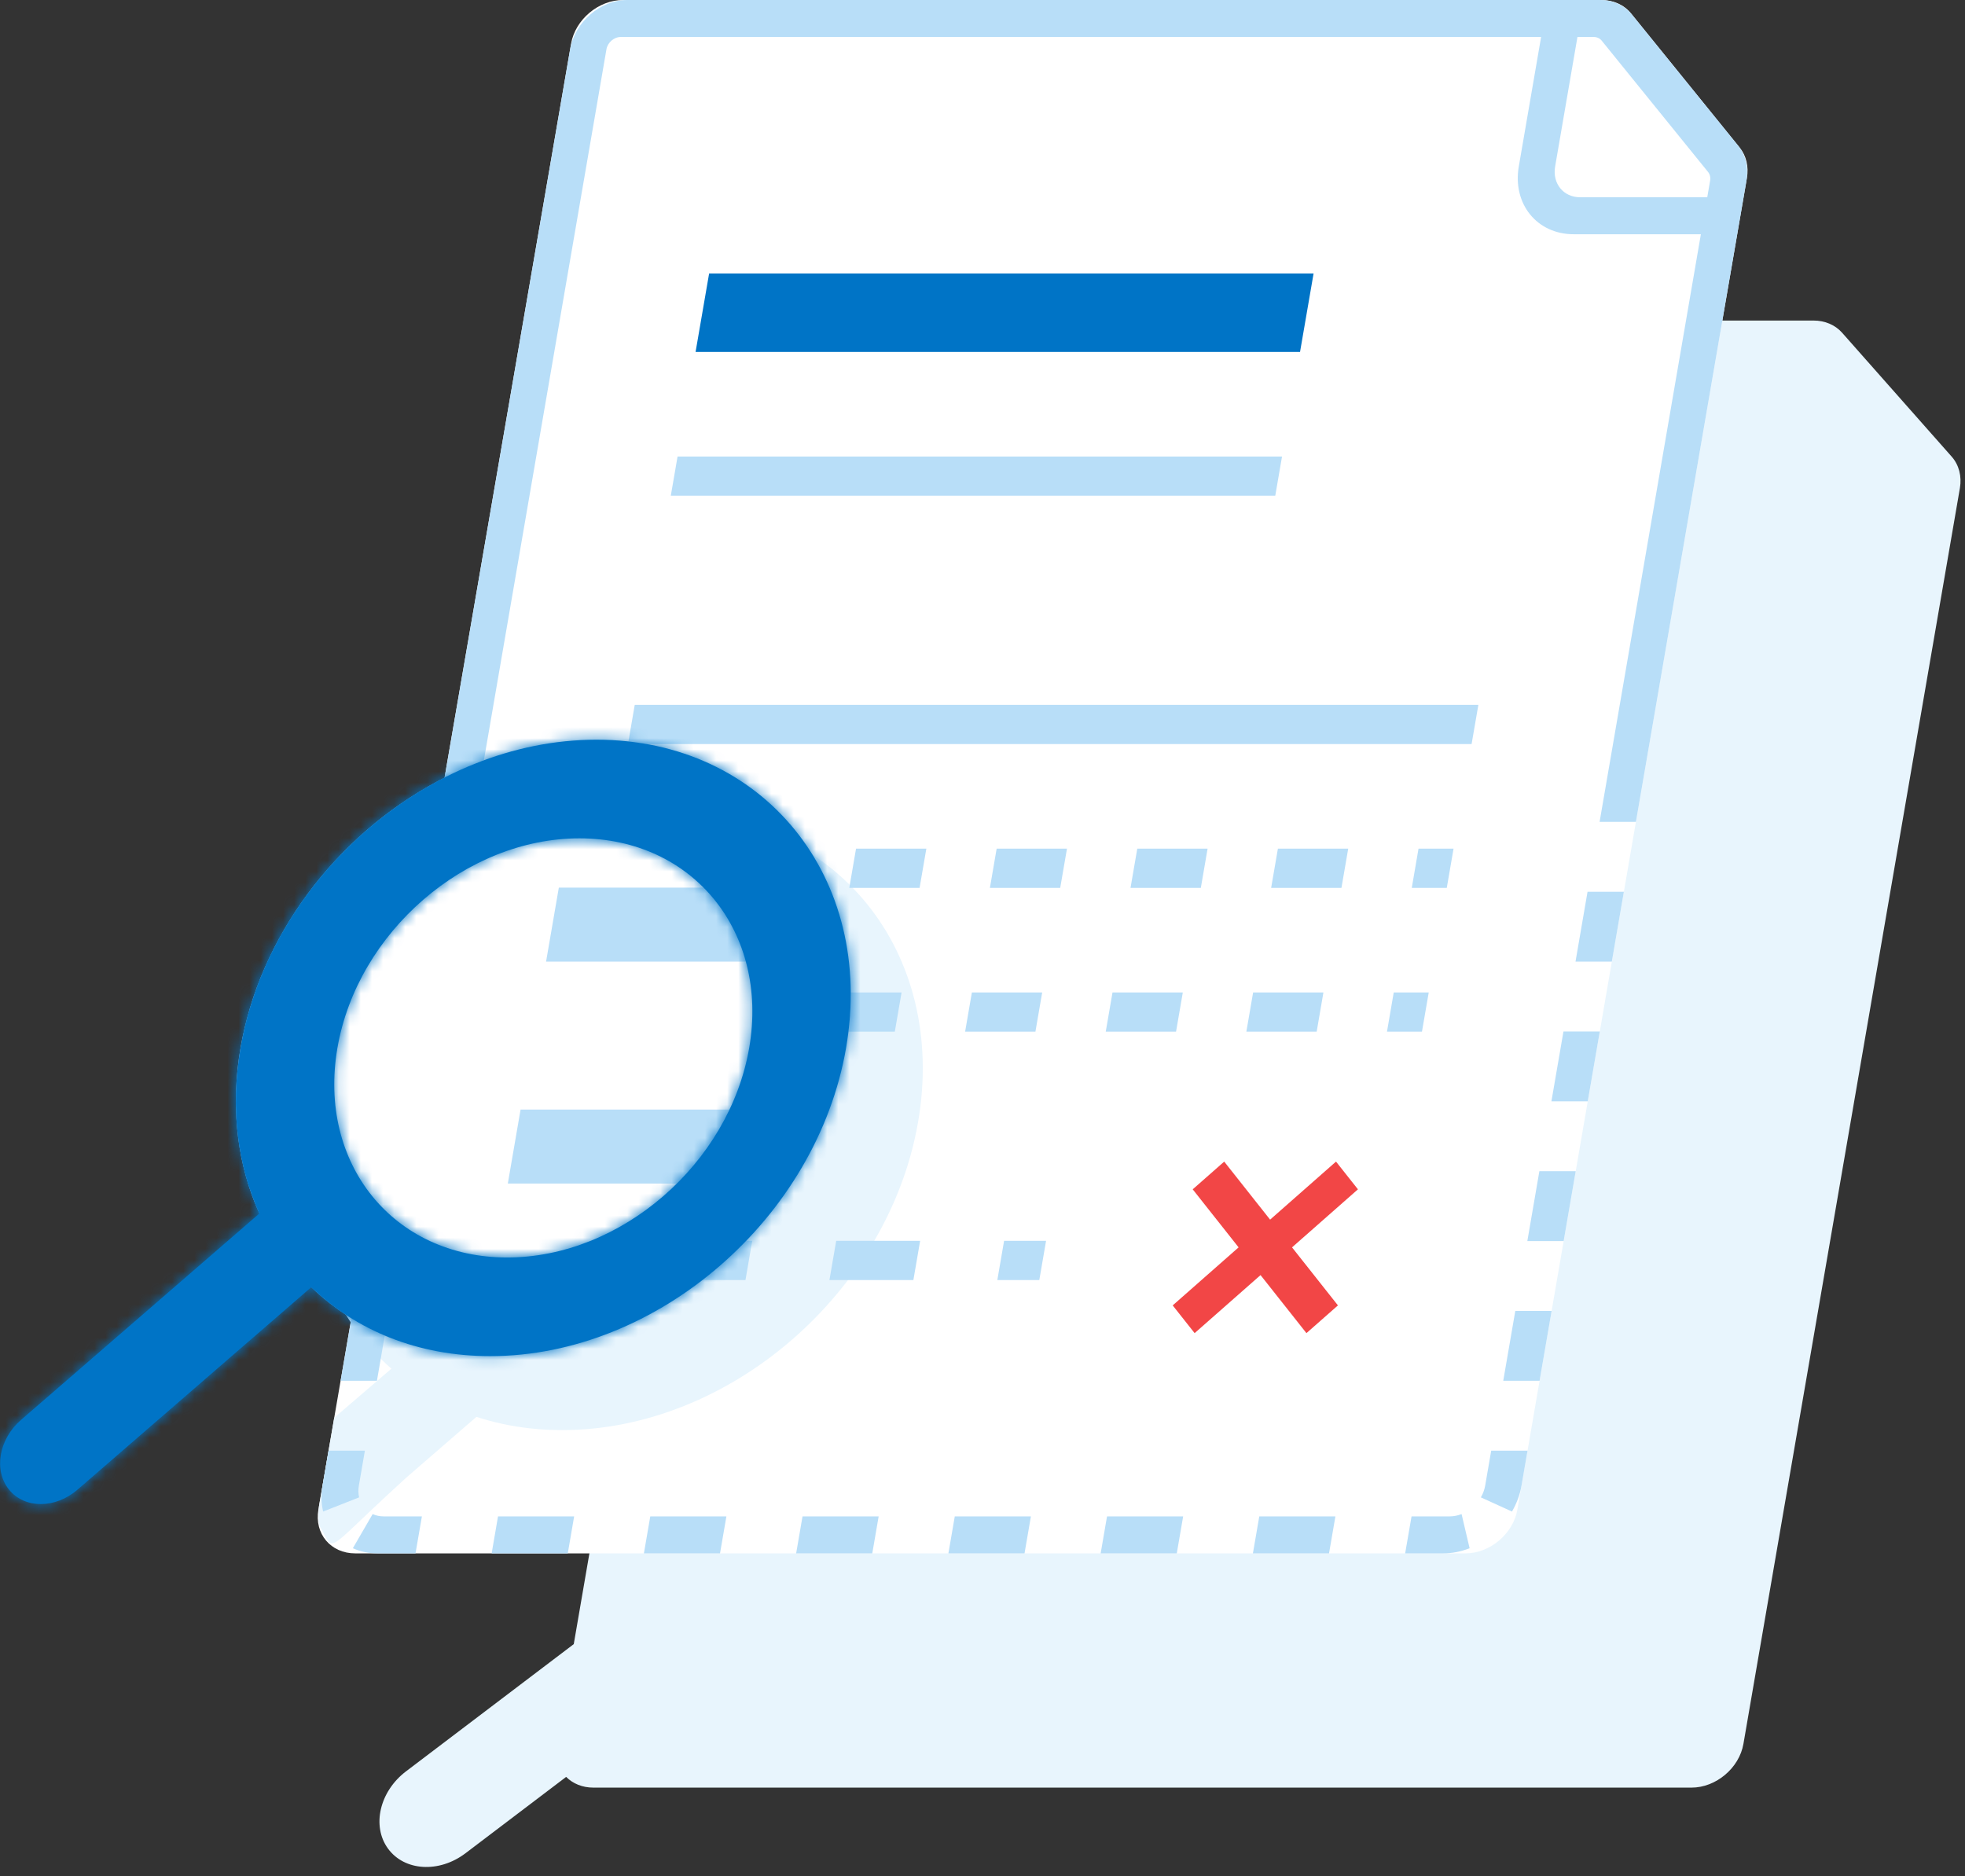 <svg width="177" height="169" viewBox="0 0 177 169" fill="none" xmlns="http://www.w3.org/2000/svg">
<rect x="0" y="0" width="177" height="169" fill="#333333" stroke="none"/>
<path fill-rule="evenodd" clip-rule="evenodd" d="M76.233 28.876C74.024 28.876 71.929 30.641 71.554 32.818L51.682 148.111L36.574 159.571C34.196 161.375 33.467 164.489 34.946 166.526C36.426 168.563 39.553 168.753 41.932 166.948L50.997 160.072C51.595 160.674 52.45 161.038 53.454 161.038H152.363C154.572 161.038 156.667 159.273 157.042 157.096L176.539 43.978C176.724 42.905 176.457 41.879 175.8 41.135L165.932 29.975C165.309 29.27 164.384 28.876 163.351 28.876L76.233 28.876Z" fill="#E8F5FD"/>
<path d="M51.44 3.942C51.815 1.765 53.91 0 56.119 0L144.242 0C145.326 0 146.288 0.433 146.91 1.2L156.702 13.292C157.298 14.027 157.532 15.01 157.356 16.033L136.679 135.995C136.304 138.172 134.209 139.937 132 139.937H32C29.791 139.937 28.304 138.172 28.679 135.995L51.44 3.942Z" fill="white"/>
<path fill-rule="evenodd" clip-rule="evenodd" d="M28.735 135.673L30.091 127.805C30.096 127.777 30.101 127.748 30.106 127.72L73.859 90.15C75.862 88.415 78.625 88.415 80.03 90.15C81.435 91.885 80.951 94.698 78.948 96.432L36.63 133.082C31.651 137.609 30.436 139.146 29.824 139.028C29.509 138.968 29.354 138.47 28.928 137.715C28.677 137.406 28.642 136.675 28.735 135.673Z" fill="#E8F5FD"/>
<path d="M82.7 101.065C80.057 116.4 65.704 128.831 50.641 128.831C35.579 128.831 25.511 116.4 28.154 101.065C30.797 85.731 45.15 73.3 60.213 73.3C75.275 73.3 85.343 85.731 82.7 101.065Z" fill="#E8F5FD"/>
<path d="M144.085 74.04H147.358L157.314 16.278C157.517 15.1 157.252 13.97 156.577 13.137L146.991 1.301C146.317 0.468 145.287 0 144.13 0L56.483 0C54.073 0 51.777 1.989 51.354 4.442L39.358 74.04H42.63L54.626 4.442C54.732 3.829 55.306 3.332 55.909 3.332L143.556 3.332C143.845 3.332 144.102 3.449 144.271 3.657L153.857 15.493C154.026 15.701 154.092 15.983 154.041 16.278L144.085 74.04Z" fill="#B8DEF8"/>
<path d="M145.188 86.627L146.273 80.334H143L141.916 86.627H145.188Z" fill="#B8DEF8"/>
<path d="M38.273 80.334L37.188 86.627H40.461L41.546 80.334H38.273Z" fill="#B8DEF8"/>
<path d="M36.103 92.921L35.019 99.214H38.291L39.376 92.921H36.103Z" fill="#B8DEF8"/>
<path d="M143.019 99.214L144.104 92.921H140.831L139.746 99.214H143.019Z" fill="#B8DEF8"/>
<path d="M33.934 105.508L32.849 111.801H36.122L37.207 105.508H33.934Z" fill="#B8DEF8"/>
<path d="M140.849 111.801L141.934 105.508H138.661L137.577 111.801H140.849Z" fill="#B8DEF8"/>
<path d="M138.68 124.388L139.765 118.095H136.492L135.407 124.388H138.68Z" fill="#B8DEF8"/>
<path d="M31.765 118.095L30.68 124.388H33.953L35.037 118.095H31.765Z" fill="#B8DEF8"/>
<path d="M137.053 133.828L137.595 130.682H134.322L133.78 133.828C133.715 134.208 133.579 134.566 133.391 134.891L136.194 136.167C136.613 135.444 136.911 134.653 137.053 133.828Z" fill="#B8DEF8"/>
<path d="M29.595 130.682L29.053 133.828C28.91 134.653 28.936 135.444 29.106 136.167L32.349 134.891C32.272 134.566 32.26 134.208 32.325 133.828L32.868 130.682H29.595Z" fill="#B8DEF8"/>
<path d="M31.783 139.472C32.441 139.772 33.189 139.937 34 139.937H37.428L38.003 136.605H34.574C34.201 136.605 33.863 136.53 33.567 136.395L31.783 139.472Z" fill="#B8DEF8"/>
<path d="M130 139.937C130.81 139.937 131.616 139.772 132.377 139.472L131.654 136.395C131.311 136.53 130.947 136.605 130.574 136.605H127.146L126.571 139.937H130Z" fill="#B8DEF8"/>
<path d="M44.286 139.937H51.143L51.717 136.605H44.86L44.286 139.937Z" fill="#B8DEF8"/>
<path d="M58 139.937H64.857L65.431 136.605H58.574L58 139.937Z" fill="#B8DEF8"/>
<path d="M71.714 139.937H78.571L79.146 136.605H72.288L71.714 139.937Z" fill="#B8DEF8"/>
<path d="M85.428 139.937H92.286L92.86 136.605H86.003L85.428 139.937Z" fill="#B8DEF8"/>
<path d="M99.143 139.937H106L106.574 136.605H99.717L99.143 139.937Z" fill="#B8DEF8"/>
<path d="M112.857 139.937H119.714L120.288 136.605H113.431L112.857 139.937Z" fill="#B8DEF8"/>
<path fill-rule="evenodd" clip-rule="evenodd" d="M136.808 14.993L139.009 2.221H142.282L140.081 14.993C139.816 16.527 140.823 17.77 142.329 17.77H154.875L154.301 21.102H141.755C138.441 21.102 136.226 18.367 136.808 14.993Z" fill="#B8DEF8"/>
<g clip-path="url(#clip0)">
<path fill-rule="evenodd" clip-rule="evenodd" d="M57.5 79.984H54.333L54.942 76.452H58.109L57.5 79.984ZM70.167 79.984H63.833L64.442 76.452H70.775L70.167 79.984ZM82.833 79.984H76.5L77.109 76.452H83.442L82.833 79.984ZM95.5 79.984H89.167L89.775 76.452H96.109L95.5 79.984ZM108.167 79.984H101.833L102.442 76.452H108.775L108.167 79.984ZM120.833 79.984H114.5L115.109 76.452H121.442L120.833 79.984ZM130.333 79.984H127.167L127.775 76.452H130.942L130.333 79.984Z" fill="#B8DEF8"/>
<path fill-rule="evenodd" clip-rule="evenodd" d="M55.876 89.406H52.709L52.101 92.939H55.267L55.876 89.406ZM68.543 89.406H62.209L61.601 92.939H67.934L68.543 89.406ZM81.21 89.406H74.876L74.267 92.939H80.601L81.21 89.406ZM93.876 89.406H87.543L86.934 92.939H93.267L93.876 89.406ZM106.543 89.406H100.21L99.601 92.939H105.934L106.543 89.406ZM119.209 89.406H112.876L112.267 92.939H118.601L119.209 89.406ZM128.71 89.406H125.543L124.934 92.939H128.101L128.71 89.406Z" fill="#B8DEF8"/>
<path fill-rule="evenodd" clip-rule="evenodd" d="M52.634 111.78H48.853L48.244 115.313H52.025L52.634 111.78ZM67.758 111.78H60.196L59.587 115.313H67.15L67.758 111.78ZM82.883 111.78H75.321L74.712 115.313H82.274L82.883 111.78ZM94.226 111.78H90.445L89.836 115.313H93.617L94.226 111.78Z" fill="#B8DEF8"/>
<path fill-rule="evenodd" clip-rule="evenodd" d="M56.566 67.031H132.566L133.175 63.498L57.175 63.498L56.566 67.031Z" fill="#B8DEF8"/>
<rect width="54.448" height="7.17" transform="matrix(1 0 0.17 -0.985 62.655 31.703)" fill="#0074C6"/>
<rect width="54.448" height="3.585" transform="matrix(1 0 0.17 -0.985 60.423 44.656)" fill="#B8DEF8"/>
<path fill-rule="evenodd" clip-rule="evenodd" d="M111.569 112.369L107.435 107.141L110.272 104.643L114.406 109.871L120.343 104.643L122.318 107.141L116.382 112.369L120.516 117.597L117.68 120.095L113.545 114.867L107.608 120.095L105.632 117.597L111.569 112.369Z" fill="#F24646"/>
</g>
<ellipse rx="27.273" ry="28.175" transform="matrix(1 0 -0.17 0.985 48.939 94.401)" fill="white"/>
<path d="M49.188 86.627H68.825L69.973 79.963H50.337L49.188 86.627Z" fill="#B8DEF8"/>
<path d="M45.743 106.618H65.379L66.528 99.954H46.891L45.743 106.618Z" fill="#B8DEF8"/>
<mask id="path-17-inside-1" fill="white">
<path fill-rule="evenodd" clip-rule="evenodd" d="M67.485 94.401C65.688 104.829 55.927 113.282 45.685 113.282C35.443 113.282 28.597 104.829 30.394 94.401C32.191 83.974 41.951 75.521 52.194 75.521C62.436 75.521 69.282 83.974 67.485 94.401ZM76.212 94.401C73.569 109.736 59.216 122.167 44.154 122.167C37.639 122.167 32.058 119.841 28.036 115.96L6.985 134.193C4.981 135.928 2.219 135.928 0.813 134.193C-0.592 132.458 -0.107 129.645 1.896 127.91L23.362 109.319C21.404 105.01 20.72 99.892 21.667 94.401C24.31 79.067 38.663 66.636 53.725 66.636C68.787 66.636 78.855 79.067 76.212 94.401Z"/>
</mask>
<path fill-rule="evenodd" clip-rule="evenodd" d="M67.485 94.401C65.688 104.829 55.927 113.282 45.685 113.282C35.443 113.282 28.597 104.829 30.394 94.401C32.191 83.974 41.951 75.521 52.194 75.521C62.436 75.521 69.282 83.974 67.485 94.401ZM76.212 94.401C73.569 109.736 59.216 122.167 44.154 122.167C37.639 122.167 32.058 119.841 28.036 115.96L6.985 134.193C4.981 135.928 2.219 135.928 0.813 134.193C-0.592 132.458 -0.107 129.645 1.896 127.91L23.362 109.319C21.404 105.01 20.72 99.892 21.667 94.401C24.31 79.067 38.663 66.636 53.725 66.636C68.787 66.636 78.855 79.067 76.212 94.401Z" fill="#0074C6"/>
<path d="M28.036 115.96L34.221 109.922L29.326 105.2L23.233 110.477L28.036 115.96ZM6.985 134.193L2.182 128.71H2.182L6.985 134.193ZM0.813 134.193L7.507 128.71H7.507L0.813 134.193ZM1.896 127.91L6.699 133.393L6.699 133.393L1.896 127.91ZM23.362 109.319L28.165 114.802L33.255 110.394L30.882 105.175L23.362 109.319ZM44.326 121.166C59.23 121.166 72.979 108.939 75.485 94.401H59.485C58.396 100.718 52.625 105.398 47.044 105.398L44.326 121.166ZM22.394 94.401C19.888 108.939 29.422 121.166 44.326 121.166L47.044 105.398C41.463 105.398 37.305 100.718 38.394 94.401H22.394ZM53.552 67.637C38.648 67.637 24.899 79.864 22.394 94.401H38.394C39.483 88.085 45.254 83.405 50.835 83.405L53.552 67.637ZM75.485 94.401C77.99 79.864 68.456 67.637 53.552 67.637L50.835 83.405C56.415 83.405 60.574 88.085 59.485 94.401H75.485ZM42.795 130.05C62.519 130.05 80.861 113.846 84.212 94.401H68.212C66.278 105.625 55.913 114.283 45.513 114.283L42.795 130.05ZM21.852 121.999C27.045 127.01 34.304 130.05 42.795 130.05L45.513 114.283C40.974 114.283 37.07 112.672 34.221 109.922L21.852 121.999ZM23.233 110.477L2.182 128.71L11.788 139.676L32.839 121.444L23.233 110.477ZM2.182 128.71C3.874 127.244 6.32 127.244 7.507 128.71L-5.88 139.676C-1.882 144.612 6.089 144.612 11.788 139.676L2.182 128.71ZM7.507 128.71C8.577 130.031 8.226 132.072 6.699 133.393L-2.907 122.427C-8.439 127.219 -9.76 134.884 -5.88 139.676L7.507 128.71ZM6.699 133.393L28.165 114.802L18.559 103.836L-2.907 122.427L6.699 133.393ZM13.667 94.401C12.463 101.384 13.329 107.934 15.842 113.463L30.882 105.175C29.478 102.087 28.977 98.4 29.667 94.401H13.667ZM55.084 58.752C35.36 58.752 17.018 74.957 13.667 94.401H29.667C31.601 83.177 41.965 74.52 52.366 74.52L55.084 58.752ZM84.212 94.401C87.564 74.957 74.808 58.752 55.084 58.752L52.366 74.52C62.767 74.52 70.147 83.177 68.212 94.401H84.212Z" fill="#0074C6" mask="url(#path-17-inside-1)"/>
<defs>
<clipPath id="clip0">
<rect width="76" height="98.061" fill="white" transform="matrix(1 0 -0.17 0.985 63.873 24.637)"/>
</clipPath>
</defs>
</svg>
